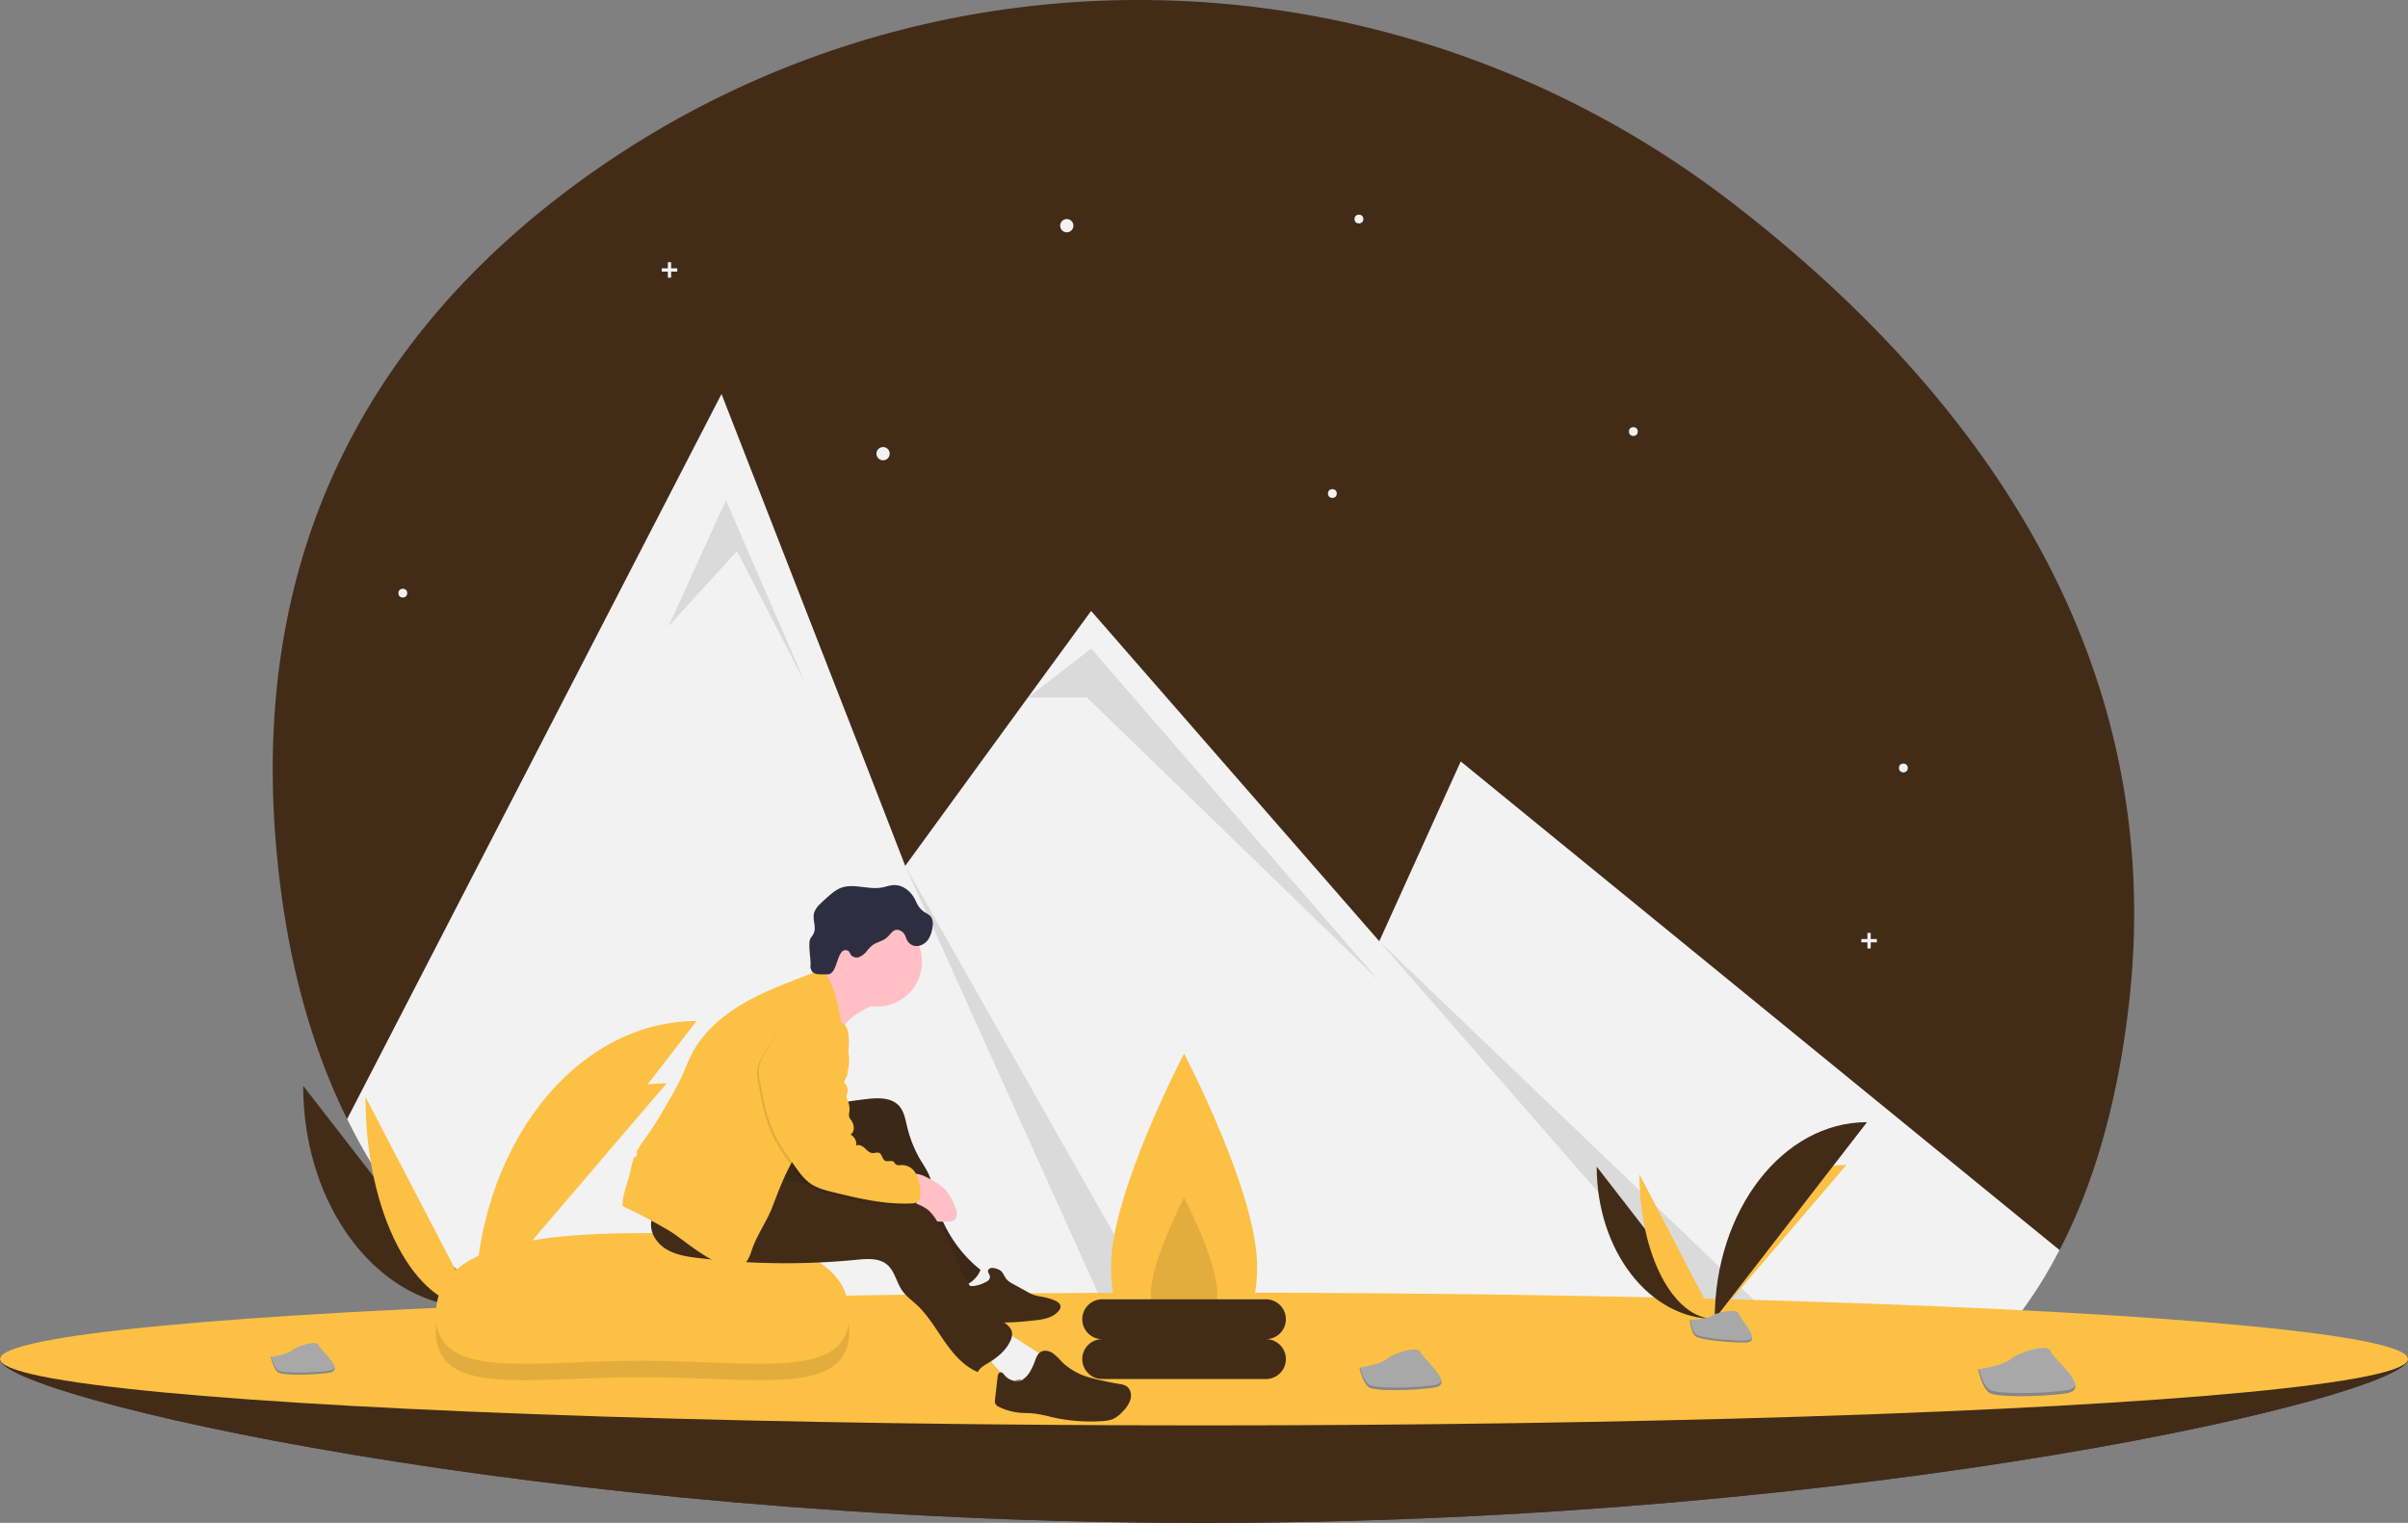 <svg id="Layer_1" data-name="Layer 1" xmlns="http://www.w3.org/2000/svg" viewBox="0 0 1088 687.96"><rect x="0" y="0" width="1088" height="687.96" fill="#808080" stroke="none"/><defs><style>.cls-1{fill:#422c18}.cls-2{fill:#f2f2f2}.cls-3{opacity:.1}.cls-3,.cls-8{isolation:isolate}.cls-6{fill:#fcc044}.cls-7{fill:#a8a8a8}.cls-8{opacity:.2}.cls-9{fill:#ffbfc5}.cls-10{fill:#f1f1f1}</style></defs><path class="cls-1" d="M961.81 454.44c-5.27 45.15-16.22 81.4-31.25 110.31-20 38.52-54.21 54-84.77 70.28A192 192 0 0 1 818.33 647c-55.61 19.3-117.85 14.18-166.74 4a658.15 658.15 0 0 0-104.09-13.2q-15-.67-30-.67c-15.42 0-293.07 5.29-360.67-131.57-16.69-33.76-28.13-75-32.24-125.27C113 238.17 176.91 144.83 259.36 83.82c156-115.41 369.76-110.57 523.43 7.88C885.15 170.6 981 290 961.81 454.44Z"/><path class="cls-2" d="M930.56 564.75c-20 38.52-47.21 64-77.77 80.28A192 192 0 0 1 825.33 657c-55.61 19.3-117.85 14.18-166.74 4a658.15 658.15 0 0 0-104.09-13.2q-15-.67-30-.67-23.13 0-46.25 1.72c-100.17 7.36-253.82-6.43-321.42-143.29L326 178l63 161.58 20 51.59 55.37-76L493 276l130.2 149.23L660 344l254.78 207.88L929 563.47Z"/><path class="cls-3" d="m302 283 26-57 36 83-31-60Zm252.5 364.8q-15-.67-30-.67L409 391.17Zm-90.09-332.61L493 293l130 150-132-128ZM852.79 645a192 192 0 0 1-27.46 12L623.2 425.23Z"/><circle class="cls-2" cx="482" cy="101.96" r="3"/><circle class="cls-2" cx="399" cy="204.96" r="3"/><circle class="cls-2" cx="602" cy="222.96" r="2"/><circle class="cls-2" cx="182" cy="267.96" r="2"/><circle class="cls-2" cx="614" cy="98.96" r="2"/><circle class="cls-2" cx="738" cy="194.96" r="2"/><circle class="cls-2" cx="860" cy="346.96" r="2"/><path class="cls-2" d="M306 121.22h-2.76v-2.76h-1.48v2.76H299v1.48h2.76v2.76h1.48v-2.76H306Zm542 303h-2.76v-2.76h-1.48v2.76H841v1.48h2.76v2.76h1.48v-2.76H848Z"/><path d="M1088 614c0 16.57-243.56 74-544 74S0 630.53 0 614s243.56 14 544 14 544-30.61 544-14Z" style="fill:#3f3d56"/><path d="M1088 614c0 16.57-243.56 74-544 74S0 630.53 0 614s243.56 14 544 14 544-30.61 544-14Z" style="isolation:isolate;fill:#422c18"/><ellipse class="cls-6" cx="544" cy="613.96" rx="544" ry="30"/><path class="cls-6" d="M568 572c0 33.14-14.78 24-33 24s-33 9.14-33-24 33-96 33-96 33 62.82 33 96Z"/><path class="cls-3" d="M550 584.64c0 15.06-6.72 10.91-15 10.91s-15 4.15-15-10.91S535 541 535 541s15 28.58 15 43.64Z"/><path class="cls-1" d="M498 605h74a9 9 0 0 1 9 9 9 9 0 0 1-9 9h-74a9 9 0 0 1-9-9 9 9 0 0 1 9-9ZM498 587h74a9 9 0 0 1 9 9 9 9 0 0 1-9 9h-74a9 9 0 0 1-9-9 9 9 0 0 1 9-9ZM137 490.53c0 55.34 34.72 100.12 77.63 100.12"/><path class="cls-6" d="M214.63 590.65c0-56 38.74-101.25 86.62-101.25m-136.12 6.15c0 52.56 22.13 95.11 49.5 95.11"/><path class="cls-6" d="M214.63 590.65c0-71.51 44.78-129.37 100.12-129.37"/><path class="cls-7" d="M198.29 591.36s11-.34 14.33-2.7 16.94-5.19 17.76-1.4 16.54 18.85 4.11 19-28.87-1.94-32.19-4-4.01-10.9-4.01-10.9Z"/><path class="cls-8" d="M234.72 604.89c-12.43.1-28.88-1.94-32.19-3.95-2.53-1.54-3.53-7.05-3.87-9.59h-.37s.7 8.88 4 10.9 19.76 4 32.19 4c3.59 0 4.83-1.31 4.76-3.2-.5 1.15-1.86 1.86-4.53 1.88Z"/><path class="cls-1" d="M721.43 527.06c0 38 23.86 68.8 53.34 68.8"/><path class="cls-6" d="M774.77 595.86c0-38.45 26.62-69.57 59.52-69.57m-93.53 4.22c0 36.12 15.21 65.35 34 65.35"/><path class="cls-1" d="M774.77 595.86c0-49.14 30.77-88.9 68.8-88.9"/><path class="cls-7" d="M763.55 596.35s7.56-.23 9.84-1.86 11.64-3.56 12.2-1 11.37 13 2.83 13-19.84-1.33-22.12-2.71-2.75-7.43-2.75-7.43Z"/><path class="cls-8" d="M788.57 605.65c-8.54.07-19.84-1.33-22.12-2.72-1.73-1.06-2.42-4.84-2.65-6.59h-.25s.48 6.1 2.75 7.49 13.58 2.78 22.12 2.71c2.47 0 3.32-.89 3.27-2.19-.34.78-1.28 1.27-3.12 1.29Z"/><path class="cls-7" d="M893.81 618.7s11.36-1.73 14.5-4.59 16.89-7.49 18.22-3.67 19.49 17.45 6.63 19.11-30.15 1.61-33.83-.07-5.52-10.78-5.52-10.78Z"/><path class="cls-8" d="M933.23 628.15c-12.86 1.66-30.15 1.61-33.84-.06-2.8-1.28-4.53-6.86-5.2-9.45l-.38.06s1.84 9.11 5.52 10.78 21 1.73 33.83.07c3.72-.48 4.84-2 4.53-3.91-.37 1.25-1.69 2.16-4.46 2.51Z"/><path class="cls-7" d="M614.26 617.88s9.59-1.46 12.24-3.88 14.25-6.32 15.37-3.09 16.45 14.72 5.6 16.12-25.45 1.36-28.55 0-4.66-9.1-4.66-9.1Z"/><path class="cls-8" d="M647.52 625.86c-10.85 1.4-25.44 1.35-28.55-.06-2.37-1.08-3.83-5.79-4.39-8h-.32s1.55 7.68 4.65 9.1 17.71 1.45 28.56 0c3.13-.4 4.08-1.65 3.82-3.29-.29 1.18-1.43 1.95-3.77 2.25Z"/><path class="cls-7" d="M122.39 613.09s7.46-1.14 9.53-3 11.09-4.92 12-2.41 12.81 11.47 4.36 12.56-19.81 1.06-22.23 0-3.66-7.15-3.66-7.15Z"/><path class="cls-8" d="M148.29 619.3c-8.45 1.09-19.81 1.06-22.23 0-1.85-.84-3-4.51-3.42-6.21h-.25s1.2 6 3.62 7.08 13.78 1.14 22.23.05c2.44-.32 3.18-1.29 3-2.57-.25.82-1.12 1.42-2.93 1.65Z"/><path class="cls-3" d="M383.7 601.32c0 30.22-42.13 20.87-93.7 20.87s-93.08 9.35-93.08-20.87 42.12-36.79 93.7-36.79 93.08 6.57 93.08 36.79Z"/><path class="cls-6" d="M383.7 593.88c0 30.22-42.13 20.87-93.7 20.87s-93.08 9.35-93.08-20.87 42.12-36.8 93.7-36.8 93.08 6.58 93.08 36.8Z"/><path class="cls-9" d="M391.73 455.42a45.46 45.46 0 0 0-7.06 4.47 15.17 15.17 0 0 0-4.91 6.65 60.79 60.79 0 0 1-3-9 149.75 149.75 0 0 0-6.21-16.17 21.46 21.46 0 0 0 9.75-7.48c4.8 4.78 9.74 9.76 12.13 16.1.41 1.09 1.6 2.25 1.88 3.23.39 1.39-1.51 1.6-2.55 2.18Z"/><path class="cls-10" d="M436.89 571.91a44.36 44.36 0 0 1 14.42 7.71 1.47 1.47 0 0 1 .65.89c.11.83-1 1.17-1.8 1.4-2.37.68-3.88 2.91-5.62 4.65s-4.55 3.1-6.58 1.71a6.55 6.55 0 0 1-1.38-1.45L428 575.6a52.46 52.46 0 0 1 9.15-4"/><path class="cls-1" d="M452.33 574.24c1.14 1.16 1.63 2.83 2.75 4a9.87 9.87 0 0 0 2.54 1.76l6.57 3.62a18.83 18.83 0 0 0 3.18 1.5 28.7 28.7 0 0 0 3.77.79 27.52 27.52 0 0 1 5.32 1.57c1.29.53 2.72 1.44 2.72 2.83a3.07 3.07 0 0 1-.79 1.83c-2.59 3.26-7.18 4-11.32 4.42-9 .95-18.16 1.66-26.93-.45a11.58 11.58 0 0 1-4.73-2c-2.64-2.19-3.17-6.19-2.18-9.48a5.13 5.13 0 0 1 2.09-3.11c1.39-.79 3.12-.42 4.71-.55a14.89 14.89 0 0 0 4.87-1.54c1-.46 2.15-1 2.37-2.23s-1.1-2.22-.83-3.21c.61-2.19 4.85-.78 5.89.29Z"/><path class="cls-10" d="m467.58 610.14 2.76 1.82a4.91 4.91 0 0 1 2 2c.6 1.41-.21 3-1.11 4.23a24.41 24.41 0 0 1-10.64 8.25 16.13 16.13 0 0 1-4.63 1.15 2 2 0 0 1-1.07-.13c-.84-.45-.72-1.65-.73-2.6 0-2.76-2.12-5-4-7s-3.79-4.53-3.36-7.26a9.1 9.1 0 0 1 2.38-4.24 17.79 17.79 0 0 1 3.62-3.42c1.95-1.27 2.64-.59 4.47.58q5.18 3.3 10.29 6.67Z"/><path class="cls-1" d="M458.61 623.59a5 5 0 0 0 4.35-1 11.23 11.23 0 0 0 2.82-3.63 30.3 30.3 0 0 0 1.75-3.85c.58-1.55 1.11-3.26 2.47-4.2 1.65-1.14 4-.69 5.65.41a29.75 29.75 0 0 1 4.33 4.14 29.28 29.28 0 0 0 12.29 6.85 137.26 137.26 0 0 0 13.89 3 7.66 7.66 0 0 1 2.68.86c1.88 1.14 2.51 3.71 2 5.85a13 13 0 0 1-3.46 5.54 13.81 13.81 0 0 1-4.6 3.56 14.52 14.52 0 0 1-4.66.88 78.89 78.89 0 0 1-23-1.8 63.67 63.67 0 0 0-8.42-1.68c-1.74-.15-3.48-.1-5.22-.22a27.49 27.49 0 0 1-9.94-2.62 3.49 3.49 0 0 1-1.81-1.51 3.65 3.65 0 0 1-.14-2l1.15-10.08c.1-.88.39-2 1.27-2.11s1.43.72 1.95 1.38a7.12 7.12 0 0 0 8.53 1.87m-70.62-126.74c5.05-.57 10.92-.67 14.34 3.1 2.1 2.31 2.73 5.55 3.46 8.58a55.59 55.59 0 0 0 5.48 14.6c1.61 2.84 3.56 5.51 4.79 8.53s1.73 6.45 2.47 9.71A58.72 58.72 0 0 0 443 573.68c-1.82 5-7.1 7.79-12.24 9.06a5.27 5.27 0 0 1-6.28-1.71 83.87 83.87 0 0 1-6.7-8.21c-7.4-9.88-14.91-20-18.94-31.63-1.41-4.1-2.83-8.88-6.81-10.59-2.27-1-4.86-.67-7.3-.26a99.27 99.27 0 0 0-16 4.12c-5.56 1.93-11.93 4.31-17 1.35-3.05-1.77-4.86-5.17-5.53-8.63a37.15 37.15 0 0 1 0-10.53 10.74 10.74 0 0 1 1.11-4.55 9.73 9.73 0 0 1 2.66-2.69 54.93 54.93 0 0 1 15-8.07c5.14-1.81 10.66-2.43 16-3.32q5.46-.91 11-1.53Z"/><path class="cls-3" d="M391.87 496.49c5.05-.57 10.92-.67 14.34 3.1 2.1 2.31 2.73 5.55 3.46 8.58a55.59 55.59 0 0 0 5.48 14.6c1.61 2.84 3.56 5.51 4.79 8.53s1.73 6.45 2.47 9.71A58.72 58.72 0 0 0 443 573.68c-1.82 5-7.1 7.79-12.24 9.06a5.27 5.27 0 0 1-6.28-1.71 83.87 83.87 0 0 1-6.7-8.21c-7.4-9.88-14.91-20-18.94-31.63-1.41-4.1-2.83-8.88-6.81-10.59-2.27-1-4.86-.67-7.3-.26a99.27 99.27 0 0 0-16 4.12c-5.56 1.93-11.93 4.31-17 1.35-3.05-1.77-4.86-5.17-5.53-8.63a37.15 37.15 0 0 1 0-10.53 10.74 10.74 0 0 1 1.11-4.55 9.73 9.73 0 0 1 2.66-2.69 54.93 54.93 0 0 1 15-8.07c5.14-1.81 10.66-2.43 16-3.32q5.46-.91 11-1.53Z"/><path class="cls-9" d="M420.82 533a25.87 25.87 0 0 1 6.39 4.54 23.13 23.13 0 0 1 4.36 7.83 9.2 9.2 0 0 1 .76 3 3.44 3.44 0 0 1-1.12 2.8 5 5 0 0 1-3.16.77c-1.46 0-2.93 0-4.39-.11a7.51 7.51 0 0 1-2.61-.5 7.05 7.05 0 0 1-2-1.53 28.38 28.38 0 0 1-6.22-8.41c-1.07-2.34-2.81-7.74-1.14-10.17s7.31.71 9.13 1.78Z"/><path class="cls-1" d="M349.91 532.12c7.48 2.4 15.44 2.67 23.26 3.4a194 194 0 0 1 38.83 7.67 20.68 20.68 0 0 1 7.32 3.4 22 22 0 0 1 4.24 5.4 92.92 92.92 0 0 1 5.57 9.75c1.42 3 2.5 6.21 3.83 9.29a65.29 65.29 0 0 0 20.39 26.12c1.63 1.24 3.44 2.59 3.86 4.6a6.41 6.41 0 0 1-.6 3.78c-1.93 4.49-5.93 7.75-10.13 10.26-1.81 1.07-3.8 2.16-4.68 4.07-6.39-2.64-11.13-8.26-15.08-13.92s-7.46-11.76-12.52-16.46c-2.23-2.07-4.77-3.87-6.52-6.35-2.68-3.8-3.4-9-7-11.92s-8.84-2.55-13.5-2.09a331.35 331.35 0 0 1-71.65-.78c-4.94-.59-10-1.35-14.31-3.89s-7.62-7.3-7-12.25c.57-4.62 4.42-8.29 8.72-10.1s9-2.14 13.67-2.66a144.36 144.36 0 0 0 33.36-7.32Z"/><path class="cls-6" d="M281.51 541.73c.59-3.92 2.11-7.64 3.07-11.49a68.6 68.6 0 0 1 1.82-7.18l.07-.19a1.7 1.7 0 0 0 1.23-.7 2.1 2.1 0 0 0 .1-1.08 7.33 7.33 0 0 1 0-1.15 83.3 83.3 0 0 1 5.12-7.59c3.24-4.59 6.05-9.47 8.85-14.34 2.3-4 4.6-8 6.5-12.19 1.42-3.14 2.62-6.39 4.2-9.46 5.6-10.94 15.68-19 26.53-24.78 10.4-5.56 21.64-9.3 32.57-13.72a6.54 6.54 0 0 1 .77.9c5.91 8.08 6.54 18.69 9 28.4 1 3.92 2.3 7.82 2.3 11.86 0 6-2.86 11.51-5.69 16.76A90.57 90.57 0 0 1 369 510c-1.67 2.07-3.52 4-5.2 6.07-6.89 8.45-10.87 18.84-14.74 29-2.24 5.9-5.9 11.14-8.37 17-.94 2.24-1.49 4.65-2.68 6.76s-3.25 4-5.68 4a8.36 8.36 0 0 1-2.1-.33c-8.78-2.26-16.14-8.07-23.44-13.45-1.3-1-2.61-1.92-4-2.78s-2.81-1.66-4.25-2.45l-3.21-1.82c-3.56-1.95-7.13-3.9-10.84-5.55a20.55 20.55 0 0 1-3.2-1.64 20.37 20.37 0 0 1 .22-3.12Z"/><circle class="cls-9" cx="396.36" cy="434.51" r="20.24"/><path d="M410 425a4.8 4.8 0 0 0 5 2.34 7 7 0 0 0 4.65-3.31 13.27 13.27 0 0 0 1.72-5.59 5.82 5.82 0 0 0-.84-4.41 9.83 9.83 0 0 0-2.57-1.8 9.75 9.75 0 0 1-3.19-3.23c-.57-.94-1-2-1.49-2.93-1.84-3.5-5.42-6.34-9.37-6.21-1.9.06-3.7.78-5.57 1.11-6.28 1.1-13.1-2.22-18.92.37a18.11 18.11 0 0 0-4 2.64 70.724 70.724 0 0 0-4.72 4.27 9.73 9.73 0 0 0-2.88 4.19c-.79 3 1.09 6.29-.11 9.12a13.67 13.67 0 0 1-1.46 2.29c-1.32 1.94.12 9.5 0 11.84A4.35 4.35 0 0 0 367 439c1 1.07 2.56 1.16 4 1.18h2.63a3.26 3.26 0 0 0 1.16-.12 3.48 3.48 0 0 0 1.32-1c2.19-2.3 2.66-9.83 5.84-9.8a2.29 2.29 0 0 1 1.37.35c.57.42.74 1.2 1.15 1.78a3.36 3.36 0 0 0 3.9.91 8.75 8.75 0 0 0 3.32-2.68 13 13 0 0 1 3.1-3c1.69-1 3.6-1.42 5.25-2.54 1.38-.93 2.16-2.28 3.39-3.31a3 3 0 0 1 3.6-.2c1.95 1 2 2.68 2.92 4.45Z" style="fill:#2f2e41"/><path class="cls-3" d="M363.21 460.7a32.35 32.35 0 0 1 14.1 1.13 7.48 7.48 0 0 1 3.93 2.34 7.08 7.08 0 0 1 1.12 2.94 23.8 23.8 0 0 1-1.7 14.34 1.88 1.88 0 0 0-.24 1.53 2.79 2.79 0 0 0 .79.78 2.79 2.79 0 0 1 .08 3.94 2.73 2.73 0 0 1-.25.23c-.38.27-.87.51-1 1s.4.9.76 1.25a4.49 4.49 0 0 1 1.26 4.13 9 9 0 0 0-.41 1.83 6 6 0 0 0 .66 2.18 9.41 9.41 0 0 1 .61 4.81 3.49 3.49 0 0 0 .84 3.76c1.45 2 1.77 5.25-.34 6.48a4.86 4.86 0 0 1 2.6 5c1.26-.68 2.79.18 3.84 1.15s2.12 2.16 3.55 2.23c1 0 2-.47 3-.06 1.38.62 1.33 2.86 2.69 3.53 1.19.59 2.85-.37 3.86.49.36.3.54.76.88 1.07.77.71 2 .41 3 .36a7.13 7.13 0 0 1 6 3.68 18 18 0 0 1 2.06 7 9.43 9.43 0 0 1-.08 4.06 3.47 3.47 0 0 1-2.82 2.62c-12.42.8-24.68-2.17-36.77-5.12-3.55-.86-7.17-1.88-10.13-4-2.69-2-4.67-4.7-6.6-7.4-3.56-5-7.14-10-9.69-15.58-3.28-7.17-4.74-15-6.17-22.76a20.88 20.88 0 0 1-.52-6.35 17.91 17.91 0 0 1 2.79-7 74.26 74.26 0 0 1 5.66-8 20.73 20.73 0 0 1 12.63-7.63Z"/><path class="cls-6" d="M364 459.88a32.35 32.35 0 0 1 14.1 1.13 7.48 7.48 0 0 1 3.93 2.34 7.08 7.08 0 0 1 1.12 2.94 23.8 23.8 0 0 1-1.7 14.34 1.84 1.84 0 0 0-.24 1.53 2.67 2.67 0 0 0 .79.78 2.79 2.79 0 0 1 .08 3.94 2.73 2.73 0 0 1-.25.23c-.38.27-.87.51-.95 1s.39.9.76 1.25a4.5 4.5 0 0 1 1.26 4.13 9 9 0 0 0-.41 1.83 6 6 0 0 0 .66 2.18 9.41 9.41 0 0 1 .61 4.81 5.33 5.33 0 0 0-.05 2.35 5.18 5.18 0 0 0 .89 1.41c1.45 2 1.77 5.25-.34 6.48a4.87 4.87 0 0 1 2.6 5c1.26-.67 2.79.19 3.84 1.15s2.12 2.16 3.55 2.23c1 .05 2-.47 3-.06 1.38.63 1.33 2.86 2.69 3.53 1.19.59 2.85-.37 3.86.49.36.3.54.76.88 1.07.77.71 2 .41 3 .37a7.12 7.12 0 0 1 6 3.67 18.22 18.22 0 0 1 2.06 7 9.42 9.42 0 0 1-.08 4.06 3.48 3.48 0 0 1-2.85 2.57c-12.42.8-24.68-2.17-36.77-5.12-3.56-.86-7.17-1.88-10.13-4-2.69-1.95-4.67-4.7-6.6-7.4-3.56-5-7.14-10-9.69-15.58-3.28-7.17-4.74-15-6.18-22.76a21.53 21.53 0 0 1-.52-6.35 17.92 17.92 0 0 1 2.8-7 74.26 74.26 0 0 1 5.66-8 20.73 20.73 0 0 1 12.62-7.54Z"/></svg>